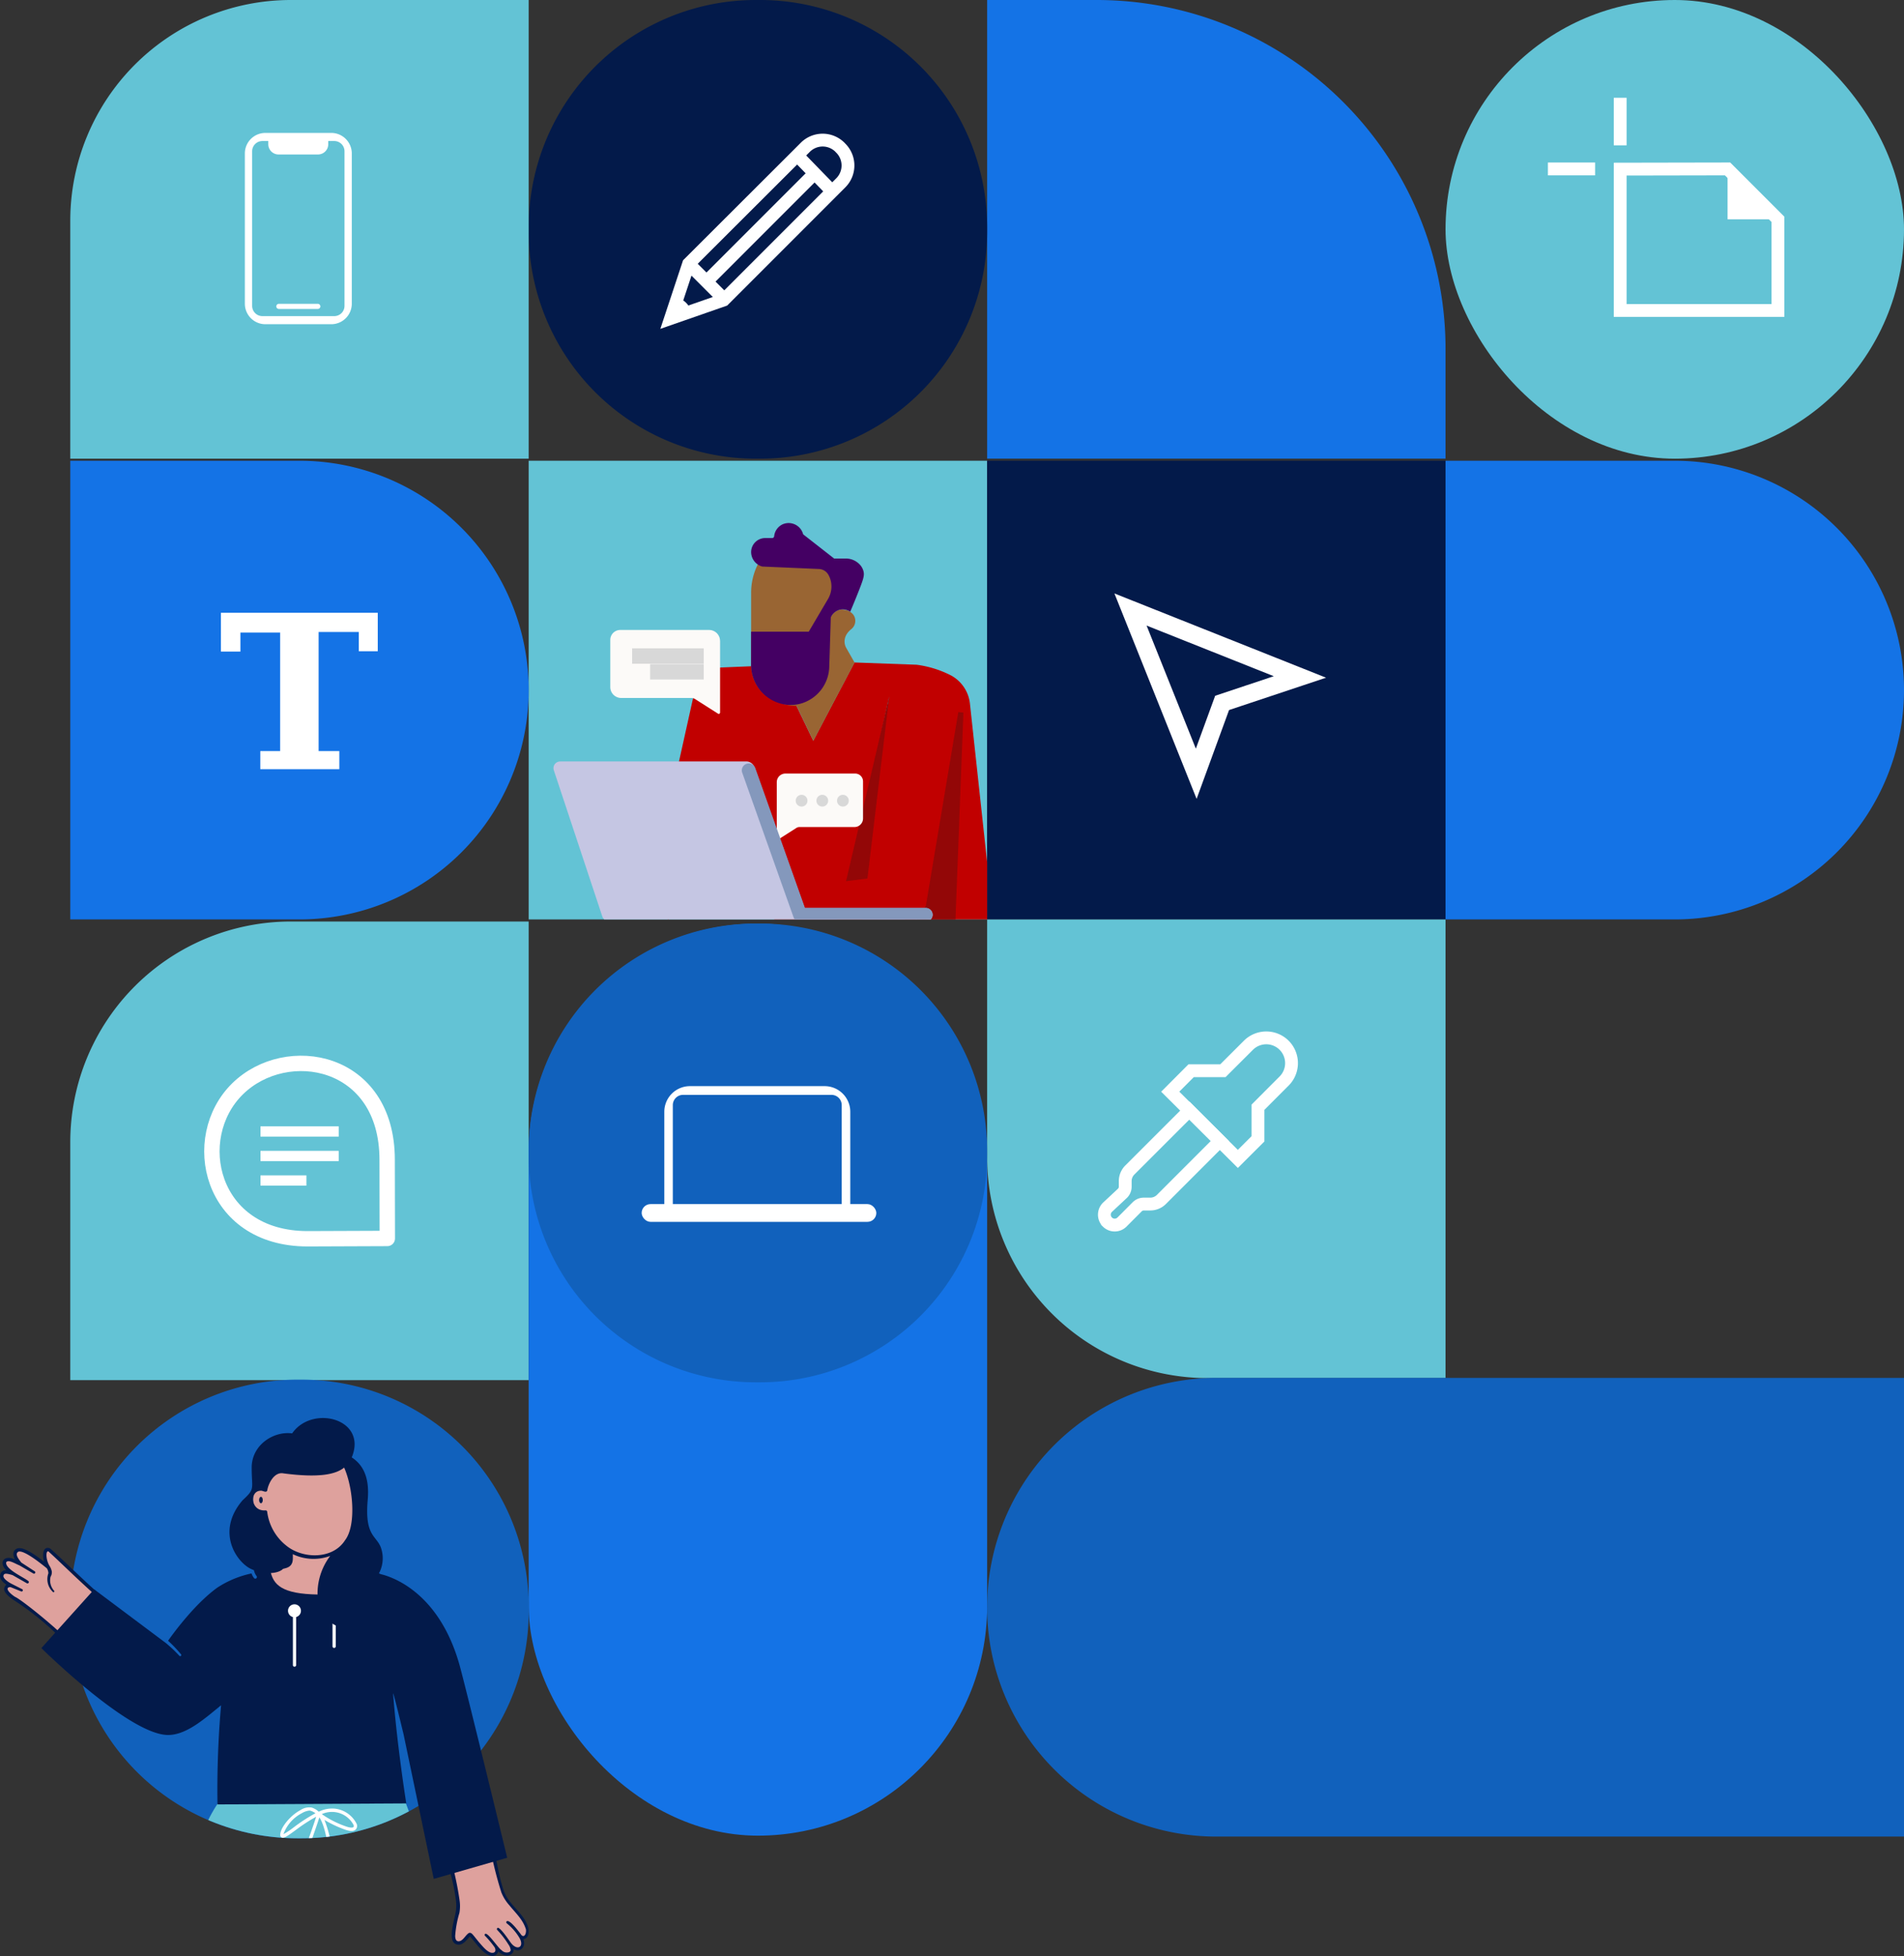 <svg xmlns="http://www.w3.org/2000/svg" viewBox="0 0 371.45 381.4"><rect x="0" y="0" width="371.45" height="381.4" fill="#333333" stroke="none"/><defs><clipPath id="a"><path d="M0 0h89.44v89.44H0Z" fill="#fff"/></clipPath><clipPath id="b"><path d="M44.3 0h.84a44.3 44.3 0 0 1 44.3 44.3v.84a44.3 44.3 0 0 1-44.3 44.3h-.84A44.3 44.3 0 0 1 0 45.14v-.84A44.3 44.3 0 0 1 44.3 0Z" fill="#1161bc"/></clipPath></defs><path d="M103.14 89.84h89.44v89.44h-89.44Z" fill="#63c3d5"/><path d="M13.71 89.84h44.71a44.72 44.72 0 1 1 0 89.44H13.71Z" fill="#1473e6"/><path d="M56.74 179.69h46.4v89.43H13.71v-46.4a43.03 43.03 0 0 1 43.03-43.03Z" fill="#63c3d5"/><rect width="89.44" height="177.85" rx="44.72" transform="translate(103.14 180.09)" fill="#1473e6"/><path d="M192.58 89.84h89.43v89.44h-89.43Z" fill="#031a4a"/><path d="M192.58 0h21.37a68.06 68.06 0 0 1 68.06 68.06v21.37h-89.43Z" fill="#1473e6"/><path d="M192.58 179.29h89.43v89.43h-46.4a43.03 43.03 0 0 1-43.03-43.03Z" fill="#63c3d5"/><path d="M147.44 0h.84a44.3 44.3 0 0 1 44.3 44.3v.84a44.3 44.3 0 0 1-44.3 44.3h-.84a44.3 44.3 0 0 1-44.3-44.3v-.84A44.3 44.3 0 0 1 147.44 0Z" fill="#031a4a"/><rect width="89.44" height="89.44" rx="44.72" transform="translate(282.01)" fill="#63c3d5"/><path d="M282.01 89.84h44.72a44.72 44.72 0 0 1 0 89.44h-44.72Z" fill="#1473e6"/><path d="M58.01 269.02h.84a44.3 44.3 0 0 1 44.3 44.3v.84a44.3 44.3 0 0 1-44.3 44.3h-.84a44.3 44.3 0 0 1-44.3-44.3v-.84a44.3 44.3 0 0 1 44.3-44.3Z" fill="#1161bc"/><path d="M56.74 0h46.4v89.44H13.71V43.03A43.03 43.03 0 0 1 56.74 0Z" fill="#63c3d5"/><path d="M192.58 313.39a44.72 44.72 0 0 1 44.7-44.71h134.17v89.44H237.28a44.72 44.72 0 0 1-44.71-44.71Z" fill="#1161bc"/><path d="m220.55 118.85 12.82 32.03 5.05-13.82L253.6 132Z" fill="none" stroke="#fff" stroke-miterlimit="10" stroke-width="3.5"/><path d="M50.82 220.63h15.26M50.82 225.41h15.26M50.82 230.19h8.96" fill="none" stroke="#fff" stroke-width="2"/><path d="m130.81 62.11 3.54-10.68 21.17-21.12 1.59-1.59a4.78 4.78 0 0 1 6.76 0l.16.17a4.78 4.78 0 0 1 0 6.76l-1.67 1.67-21.18 21.18ZM134.35 51.43l6.95 6.95M155.52 30.3l6.83 7.02" fill="none" stroke="#fff" stroke-miterlimit="10" stroke-width="2.5"/><path d="M132.16 58.05a3.96 3.96 0 0 1 2.7 2.7l-4.05 1.36Z" fill="#fff"/><path d="m137.83 54.9 21.1-21.1" fill="none" stroke="#fff" stroke-miterlimit="10" stroke-width="2.5"/><path d="M43.1 119.49h30.6v7.5H70v-3.76h-7.84v23.22h4.04v3.54H50.78v-3.54h3.87v-23.1H46.9v3.71h-3.8Z" fill="#fff"/><path d="M316.08 32.98v27.56h30.77V42.76l-9.82-9.82Z" fill="none" stroke="#fff" stroke-miterlimit="10" stroke-width="2.5"/><path d="m337.03 32.94 9.82 9.82h-9.82Z" fill="#fff"/><path d="M301.98 32.94h9.21M316.08 19.07v9.27" fill="none" stroke="#fff" stroke-miterlimit="10" stroke-width="2.5"/><path d="M147.44 180.09h.84a44.3 44.3 0 0 1 44.3 44.3v.85a44.3 44.3 0 0 1-44.3 44.3h-.84a44.3 44.3 0 0 1-44.3-44.3v-.85a44.3 44.3 0 0 1 44.3-44.3Z" fill="#1161bc"/><g transform="translate(125.18 211.79)" fill="#fff"><path d="M6.09 23.32H4.42V5a5 5 0 0 1 5-5H35.7a5 5 0 0 1 5 5v18.32h-1.67V3.7a2 2 0 0 0-2-2H8.08a2 2 0 0 0-2 2v19.62Z"/><rect width="45.78" height="3.46" rx="1.73" transform="translate(0 23)"/></g><path d="M51.77 63.22a4 4 0 0 1-4-4v-29.3a4 4 0 0 1 4-4h12.86a4 4 0 0 1 4 4v29.3a4 4 0 0 1-4 4ZM49.19 29.5v30.14a2 2 0 0 0 2 2h14.02a2 2 0 0 0 2-2V29.5a2 2 0 0 0-2-2h-1.17v.62a2 2 0 0 1-2 2h-7.7a2 2 0 0 1-2-2v-.62h-1.15a2 2 0 0 0-2 2Z" fill="#fff"/><path d="M54.4 59.74H62" fill="none" stroke="#fff" stroke-linecap="round"/><g transform="translate(103.14 89.84)" clip-path="url(#a)"><path d="m48.43 39.87-11.52.47a7.59 7.59 0 0 0-4.52 4.51l-8.46 38.06a5.36 5.36 0 0 0 3.38 6.53l1.27-3.27 9.46-7.34h2.25l-.7-2.47 2.82-11.1 1.97 10.75 3.67 7.71 13.92.6 8.37-38.38-3.38 22.33-1.57 14.3c2.37 1.76 6.18 5.49 8.55 7.26h3.56l6.8-40.73-1.56 40.75 5.5.04 2.45-.04-4.6-42.44a7.13 7.13 0 0 0-3.86-5.63l-.04-.02a20.66 20.66 0 0 0-6.5-1.98l-12.13-.44-8.04 15.26Z" fill="#c10000"/><path d="m70.35 45.94-10.18 43.5h4.96Z" fill="#930707"/><path d="m76.05 89.83 1.91-2.84 6.35-37.9-1.56 40.75Z" fill="#930707" stroke="#930707"/><path d="M45.17 19.37a12.23 12.23 0 0 0-1.77 6.34v14.14a7.42 7.42 0 0 0 2.91 5.95l.05.04a10.2 10.2 0 0 0 5.92 1.96l3.25 6.79 8.04-15.25-1.6-2.81a2.56 2.56 0 0 1-.1-2.38v-.02a3.76 3.76 0 0 1 1.05-1.28 2.06 2.06 0 0 0 .5-2.7l-.13-.18a2.53 2.53 0 0 0-1.8-.91 2.22 2.22 0 0 0-.96.03 2.6 2.6 0 0 0-1.6 1.47l3.64-8.26-3.64-2-13.17-1.22a.63.63 0 0 0-.6.3Z" fill="#996533"/><path d="M43.4 33.33h11.24L58.37 27a4.78 4.78 0 0 0 .58-3.53l-.08-.3a4.87 4.87 0 0 0-.4-.93 2.22 2.22 0 0 0-1.85-1.13l-11.06-.48a2.94 2.94 0 0 1-2.16-2.91 2.74 2.74 0 0 1 2.85-2.64h1.24a.4.4 0 0 0 .4-.35 2.88 2.88 0 0 1 1.76-2.38 2.93 2.93 0 0 1 3.9 2l6.04 4.72h2.23a3.73 3.73 0 0 1 2.93 1.35 3.02 3.02 0 0 1 .56 1.1c.22.8.01 1.5-.84 3.67-.46 1.18-1.04 2.61-1.74 4.25a2.61 2.61 0 0 0-2-.4 2.67 2.67 0 0 0-1.79 1.5l-.3 9.62a7.66 7.66 0 0 1-5.63 7.22 7.56 7.56 0 0 1-2.7.2 7.83 7.83 0 0 1-6.92-7.73Z" fill="#440063"/><path d="m48.05 83.72-.15 6.1h28.14l-9.96-8.36Z" fill="#c10000"/><g transform="translate(48.4 61)"><path d="M0 1.68v10.98a.2.2 0 0 0 .31.18l3.52-2.24a1.08 1.08 0 0 1 .58-.17h10.75a1.68 1.68 0 0 0 1.67-1.68V1.53A1.53 1.53 0 0 0 15.31 0H1.67A1.68 1.68 0 0 0 0 1.68Z" fill="#fcfaf8"/><circle cx="1.15" cy="1.15" r="1.15" transform="translate(3.69 4.14)" fill="#d8d8d8"/><circle cx="1.15" cy="1.15" r="1.15" transform="translate(7.73 4.14)" fill="#d8d8d8"/><circle cx="1.15" cy="1.15" r="1.15" transform="translate(11.75 4.14)" fill="#d8d8d8"/></g><g><path d="M6.15 58.63h36.3a1.66 1.66 0 0 1 1.57 1.1l9.82 27.52h23.67a1.28 1.28 0 1 1 0 2.57H15.72a1.45 1.45 0 0 1-1.37-1L4.9 60.34a1.3 1.3 0 0 1 1.24-1.7Z" fill="#c5c6e3"/><path d="M77.44 89.88h-24.5a1.35 1.35 0 0 1-1.28-.9l-10-28.15a1.35 1.35 0 0 1 2.55-.9l9.68 27.25h23.56a1.35 1.35 0 0 1 0 2.7Z" fill="#8498bc"/></g><g><path d="M37.34 35.14V49.1a.26.26 0 0 1-.4.22l-4.47-2.84a1.37 1.37 0 0 0-.74-.22H18.06a2.13 2.13 0 0 1-2.14-2.13v-9.2A1.94 1.94 0 0 1 17.87 33H35.2a2.13 2.13 0 0 1 2.13 2.14Z" fill="#fcfaf8"/><path d="M34.15 38.08H20.18M34.15 41.16H23.69" fill="none" stroke="#d8d8d8" stroke-miterlimit="10" stroke-width="3"/></g></g><g fill="none" stroke="#fff" stroke-miterlimit="10" stroke-width="2.5"><path d="m228.3 212.87 4.08-4.09h6.2l4.97-4.96a4.93 4.93 0 0 1 6.97 0 4.93 4.93 0 0 1 0 6.97l-5.1 5.11v6.16l-3.93 3.92Z"/><path d="M216.04 238.29a2.02 2.02 0 0 0 2.85 0l2.97-2.98a1.81 1.81 0 0 1 1.28-.53h1.27a3.06 3.06 0 0 0 2.17-.9l11.4-11.4-5.95-5.94-11.61 11.6a3.06 3.06 0 0 0-.9 2.17v1.09a1.8 1.8 0 0 1-.58 1.32l-2.85 2.66a2.02 2.02 0 0 0-.05 2.9Z"/></g><g transform="translate(13.71 269.01)" clip-path="url(#b)"><g fill-rule="evenodd"><path d="M23.2 117.83c3.75 34.77 59.75 24.79 59.31 6.16-.22-9.75-16.6-36.67-17.7-43.8-5.27-.66-33.96 0-33.96 0s-10.73 8.96-7.64 37.64Z" fill="#63c3d5"/><path d="M49.07 84.73a18.97 18.97 0 0 0 4.67 2.38c.9.33 1.37.28 1.51.14.1-.1.05-.3.02-.4a4.77 4.77 0 0 0-6.2-2.12m-2.44-.69a3.62 3.62 0 0 0-1.47.52 7.43 7.43 0 0 0-3.57 4.08 15.3 15.3 0 0 0 2-1.33 32.55 32.55 0 0 1 4.24-2.75 3.09 3.09 0 0 0-.9-.47.95.95 0 0 0-.3-.05m-.59 8.02a.3.3 0 0 1-.11-.03.34.34 0 0 1-.18-.43c.75-2.04 1.81-5.02 2.22-6.36a33.15 33.15 0 0 0-4.02 2.62c-1.7 1.24-2.31 1.66-2.73 1.42a.53.53 0 0 1-.26-.5c0-1.39 1.99-3.82 3.93-4.82a3.02 3.02 0 0 1 2.24-.5 3.67 3.67 0 0 1 1.35.8 5.84 5.84 0 0 1 3.1-.6 5.4 5.4 0 0 1 4.29 2.97 1.03 1.03 0 0 1-.17 1.09c-.38.4-1.1.4-2.16.01a21.89 21.89 0 0 1-3.95-1.87 23.33 23.33 0 0 1 1.42 5.56.33.33 0 0 1-.26.38.32.32 0 0 1-.36-.26c-.52-3.01-1-4.98-1.8-6.18-.53 1.76-2.05 5.93-2.25 6.48a.32.32 0 0 1-.3.21" fill="#fff"/></g></g><g fill-rule="evenodd"><path d="M86.53 359.08c.77 2.51 3.25 11.22 2.64 13.8-.77 3.28-1.15 5.56-.05 5.92 1.22.4 1.97-1.3 2.48-1.58.2-.1.48.31 1.2 1.2 1.46 1.82 2.8 3.15 3.77 2.52.73-.46.15-1.43.15-1.43s1.4 1.94 2.6 1.45c.57-.24.93-.66.11-1.96.65.97 1.83 1.36 2.37.62.16-.22.45-.7-.3-2.08.93.9 1.7-.55 1.37-1.58-.76-2.4-2.67-3.65-4.2-6.02-1.4-2.16-3.14-12.27-3.14-12.27" fill="#dea19d"/><path d="M103.05 375.87c-.74-2.57-3.23-4.08-4.42-6.37-1.07-2.05-2.25-9.07-2.77-11.89a.34.34 0 0 0-.67.11 73.52 73.52 0 0 0 2.62 11.29 8.52 8.52 0 0 0 1.58 2.53c1.15 1.43 2.53 2.67 3.13 4.43.27.5-.01 1.99-.76 1.4-.34-.45-2.44-3.37-2.96-2.67a.26.26 0 0 0 .1.36 10.46 10.46 0 0 1 2.37 2.7c1.15 1.86-.35 2.74-1.6 1.08-.28-.35-2.28-3.42-2.66-2.86a.25.25 0 0 0 .01.36 17.86 17.86 0 0 1 2.17 2.82 2.28 2.28 0 0 1 .44 1.1.48.48 0 0 1-.34.4 1.37 1.37 0 0 1-1.43-.38c-.63-.32-2.78-3.7-3.25-3.16a.25.25 0 0 0 .02.36 18.18 18.18 0 0 1 1.86 2.22c.2.37.27.87-.16 1.04-1.05.35-2.3-1.4-2.96-2.11l-.93-1.16c-.23-.26-.56-.76-1-.53-.69.46-1.06 1.48-1.9 1.59-.59.04-.73-.49-.74-1.03a20.62 20.62 0 0 1 .83-4.51 7.67 7.67 0 0 0 .04-2.37 62.9 62.9 0 0 0-2.82-11.64.34.34 0 0 0-.64.2c1 3.8 2.3 7.58 2.75 11.48a7.55 7.55 0 0 1-.1 2.4c-.23 1.39-1.65 5.6.24 6.08 1.16.33 1.92-.85 2.57-1.57 1.17 1.22 2.5 3.54 4.28 3.83a1.18 1.18 0 0 0 1.26-.9 2.64 2.64 0 0 0 1.7.83c.66 0 1.4-.52 1.28-1.25 1.43.77 2.46-.62 1.91-1.94 1.06-.18 1.16-1.43.95-2.26" fill="#031a4a"/><path d="M9.6 302.21c-.96-.52-1.25 1.7-.15 3.4-1.45-1.15-4.9-3.97-6.1-3.3s.59 2.63.59 2.63c-1.23-.56-2.7-1.36-3.06-.4-.39 1.04 1.71 2.3 1.71 2.3-1.56-.5-2.02-.36-2.22.27-.33 1.01 1.76 2.03 1.76 2.03-.99-.11-1.8.92.6 2.5a54.64 54.64 0 0 1 12.55 11.11c.63.79 7.89-.88 12.36-4.84-8.76-6.14-16.8-15.03-18.04-15.7" fill="#dea19d"/><path d="M25.76 316.12c-6.26-4.66-12.24-10.88-16-14.2-1.4-.52-1.55 1.25-1.17 2.6-2.25-1.75-4.35-3.09-5.4-2.5-.8.44-.65 1.4-.25 2.1-2.02-1.07-3.34.5-1.7 2.08a1.06 1.06 0 0 0-1.19.8c-.26.82.54 1.56 1.2 2-.76.68-.66 1.55 1.3 2.92a54.37 54.37 0 0 1 11.76 10.16c3.23.62-9.73-10.04-11.4-10.72-1.44-.97-1.92-1.87-.86-1.89l2.1.85a.24.24 0 0 0 .2-.43l-2.07-1.05c-.6-.3-1.77-1.07-1.6-1.63.1-.28.2-.57 1.78-.07l2.77 1.58a.26.26 0 1 0 .27-.45c-.93-.75-4.47-2.28-4.3-3.61.38-.67 1.79.27 2.6.58l2.7 1.58a.25.25 0 0 0 .27-.43l-2.61-1.7c-.41-.53-1.33-1.6-.64-2.09.97-.54 4.46 2.27 5.61 3.2a1.8 1.8 0 0 1 .31.98 3.4 3.4 0 0 0 .93 3.68.18.18 0 0 0 .2-.28c-.06-.05-.14-.1-.16-.17a3 3 0 0 1-.54-2.56 1.67 1.67 0 0 0 .24-1 2.98 2.98 0 0 0-.38-1c-.77-1.15-.88-3.08-.29-2.95 3.68 3.37 9.68 9.47 15.92 14.15a.33.33 0 0 0 .4-.53" fill="#031a4a"/><path d="M71.72 306.03a4.18 4.18 0 0 1-.27.8.31.31 0 0 1-.57-.25 3.65 3.65 0 0 0 .3-1.2c.1-6.18-20.97-7.87-21.63.84a2.75 2.75 0 0 0 .52 1.12.32.32 0 0 1-.47.42 2.94 2.94 0 0 1-.53-.95 19.57 19.57 0 0 0-6.68 2.77c-4.33 3.13-8.4 8.65-9.6 10.35a25.77 25.77 0 0 1 2.55 2.68.22.22 0 0 1-.33.28c-.43-.47-.9-.94-1.36-1.38-.4-.37-1.21-1.07-1.21-1.07l-14.07-10.53-10.3 11.46s16.7 16.5 24.4 16.93c3.78.22 7.58-3.3 10.66-5.78a187.66 187.66 0 0 0-.7 19.33l36.83-.2s-1.75-10.9-2.57-21.4c-.06-.82 2.04 7.92 2.04 7.92l5.89 28.2 14.33-4.12s-8.28-34.07-9.37-37.83c-4.5-15.64-15.28-17.4-15.31-17.48a24.57 24.57 0 0 0-2.55-.91Z" fill="#031a4a"/><path d="M56.83 295.94v7.98c0 1.97-1.7 1.5-4.1 2.3.55 2.78 2.2 4.6 9.33 4.7 4.5.06 6.29-1.33 7.15-4.21-2.43-1.16-4-.83-4-2.8l-.01-7.96" fill="#dea19d"/><path d="M69.27 306.57a14.53 14.53 0 0 0-1.55-.63 12.43 12.43 0 0 1-1.52-.58 1.53 1.53 0 0 1-.55-.47 1.56 1.56 0 0 1-.22-.69v-1.63l.08-6.63a.32.32 0 1 0-.63 0l.1 6.63v.83l.01.41.03.44a1.96 1.96 0 0 0 .3.86 1.9 1.9 0 0 0 .7.58 12.5 12.5 0 0 0 1.6.56 14.2 14.2 0 0 1 1.52.58.15.15 0 0 0 .13-.26" fill="#141414"/><path d="M56.84 295.63a.31.31 0 0 0-.32.31q-.04 3.3-.02 6.58v1.62a1.24 1.24 0 0 1-.2.62 1.13 1.13 0 0 1-.51.39 10.37 10.37 0 0 1-1.54.4 12.06 12.06 0 0 0-1.6.46.21.21 0 1 0 .13.4 14.7 14.7 0 0 1 1.57-.35l.82-.15a4.76 4.76 0 0 0 .84-.22 2.2 2.2 0 0 0 .42-.22 1.49 1.49 0 0 0 .37-.36 1.83 1.83 0 0 0 .31-.92 3.39 3.39 0 0 0 .02-.44v-1.23q.03-3.29 0-6.58a.31.31 0 0 0-.3-.3" fill="#031a4a"/><g fill="#fff"><path d="M66.45 314.24a1.26 1.26 0 1 0-1.58 1.22v5.5a.32.32 0 1 0 .63 0v-5.5a1.26 1.26 0 0 0 .95-1.22m-7.74-.15a1.26 1.26 0 1 0-1.57 1.22v9.42a.32.32 0 0 0 .63 0v-9.42a1.26 1.26 0 0 0 .94-1.22"/></g></g><g fill-rule="evenodd"><path d="M62.38 283.25c-4.75-.47-8 1.1-9.88 2.97s-3.13 2.98-3.13 6.27 4.85 8.3 5.17 8.78a11.17 11.17 0 0 0 9.87 1.88q5.01-1.57 5.64-5.96.78-7.52 0-9.24c-.78-1.73-2.93-4.24-7.68-4.7Z" fill="#dea19d"/><path d="M57 279.49c3.93-5.65 14.74-2.84 11.62 4.69 1.89 1.24 3.54 3.46 3.12 8.24-.64 7.21 1.71 6.93 2.59 9.41a6.24 6.24 0 0 1-1.63 6.57c.96 2.54-.58 10.74-5.76 9.13-3-.94-4.57-2.84-4.88-5.14a12.16 12.16 0 0 1 2.36-9 9.4 9.4 0 0 1-8-.71 4.24 4.24 0 0 1-1.26 3.29c-.78.78-3.29 1.25-6.11 0s-7.05-7.2-1.74-13.41c2.54-2.36 1.79-2.1 1.79-6.38 0-4.44 4.28-7.17 7.9-6.68Zm10.14 6.68c-1.64 1.31-4.8 2.05-11.82 1.13-1.9-.38-3.02 2.16-3.18 3.32-.18.58-.95-.04-1.32.06-2.18.07-1.94 4.09 1 3.83a.31.31 0 0 1 .31.3 10 10 0 0 0 3.78 6.62c3.15 2.54 8.98 2.7 11.4-1.09 2.19-2.84 1.63-10.1-.17-14.17Zm-16.23 5.7c.2 0 .35.28.35.63s-.16.62-.35.62-.36-.28-.36-.62.16-.63.36-.63Z" fill="#031a4a"/></g><path d="m75.56 241.49-.03-15.34c0-19.7-19.63-23.2-29.18-13.84-9.7 9.51-5.41 29.24 13.65 29.24Z" fill="none" stroke="#fff" stroke-linecap="round" stroke-linejoin="round" stroke-width="3"/></svg>
